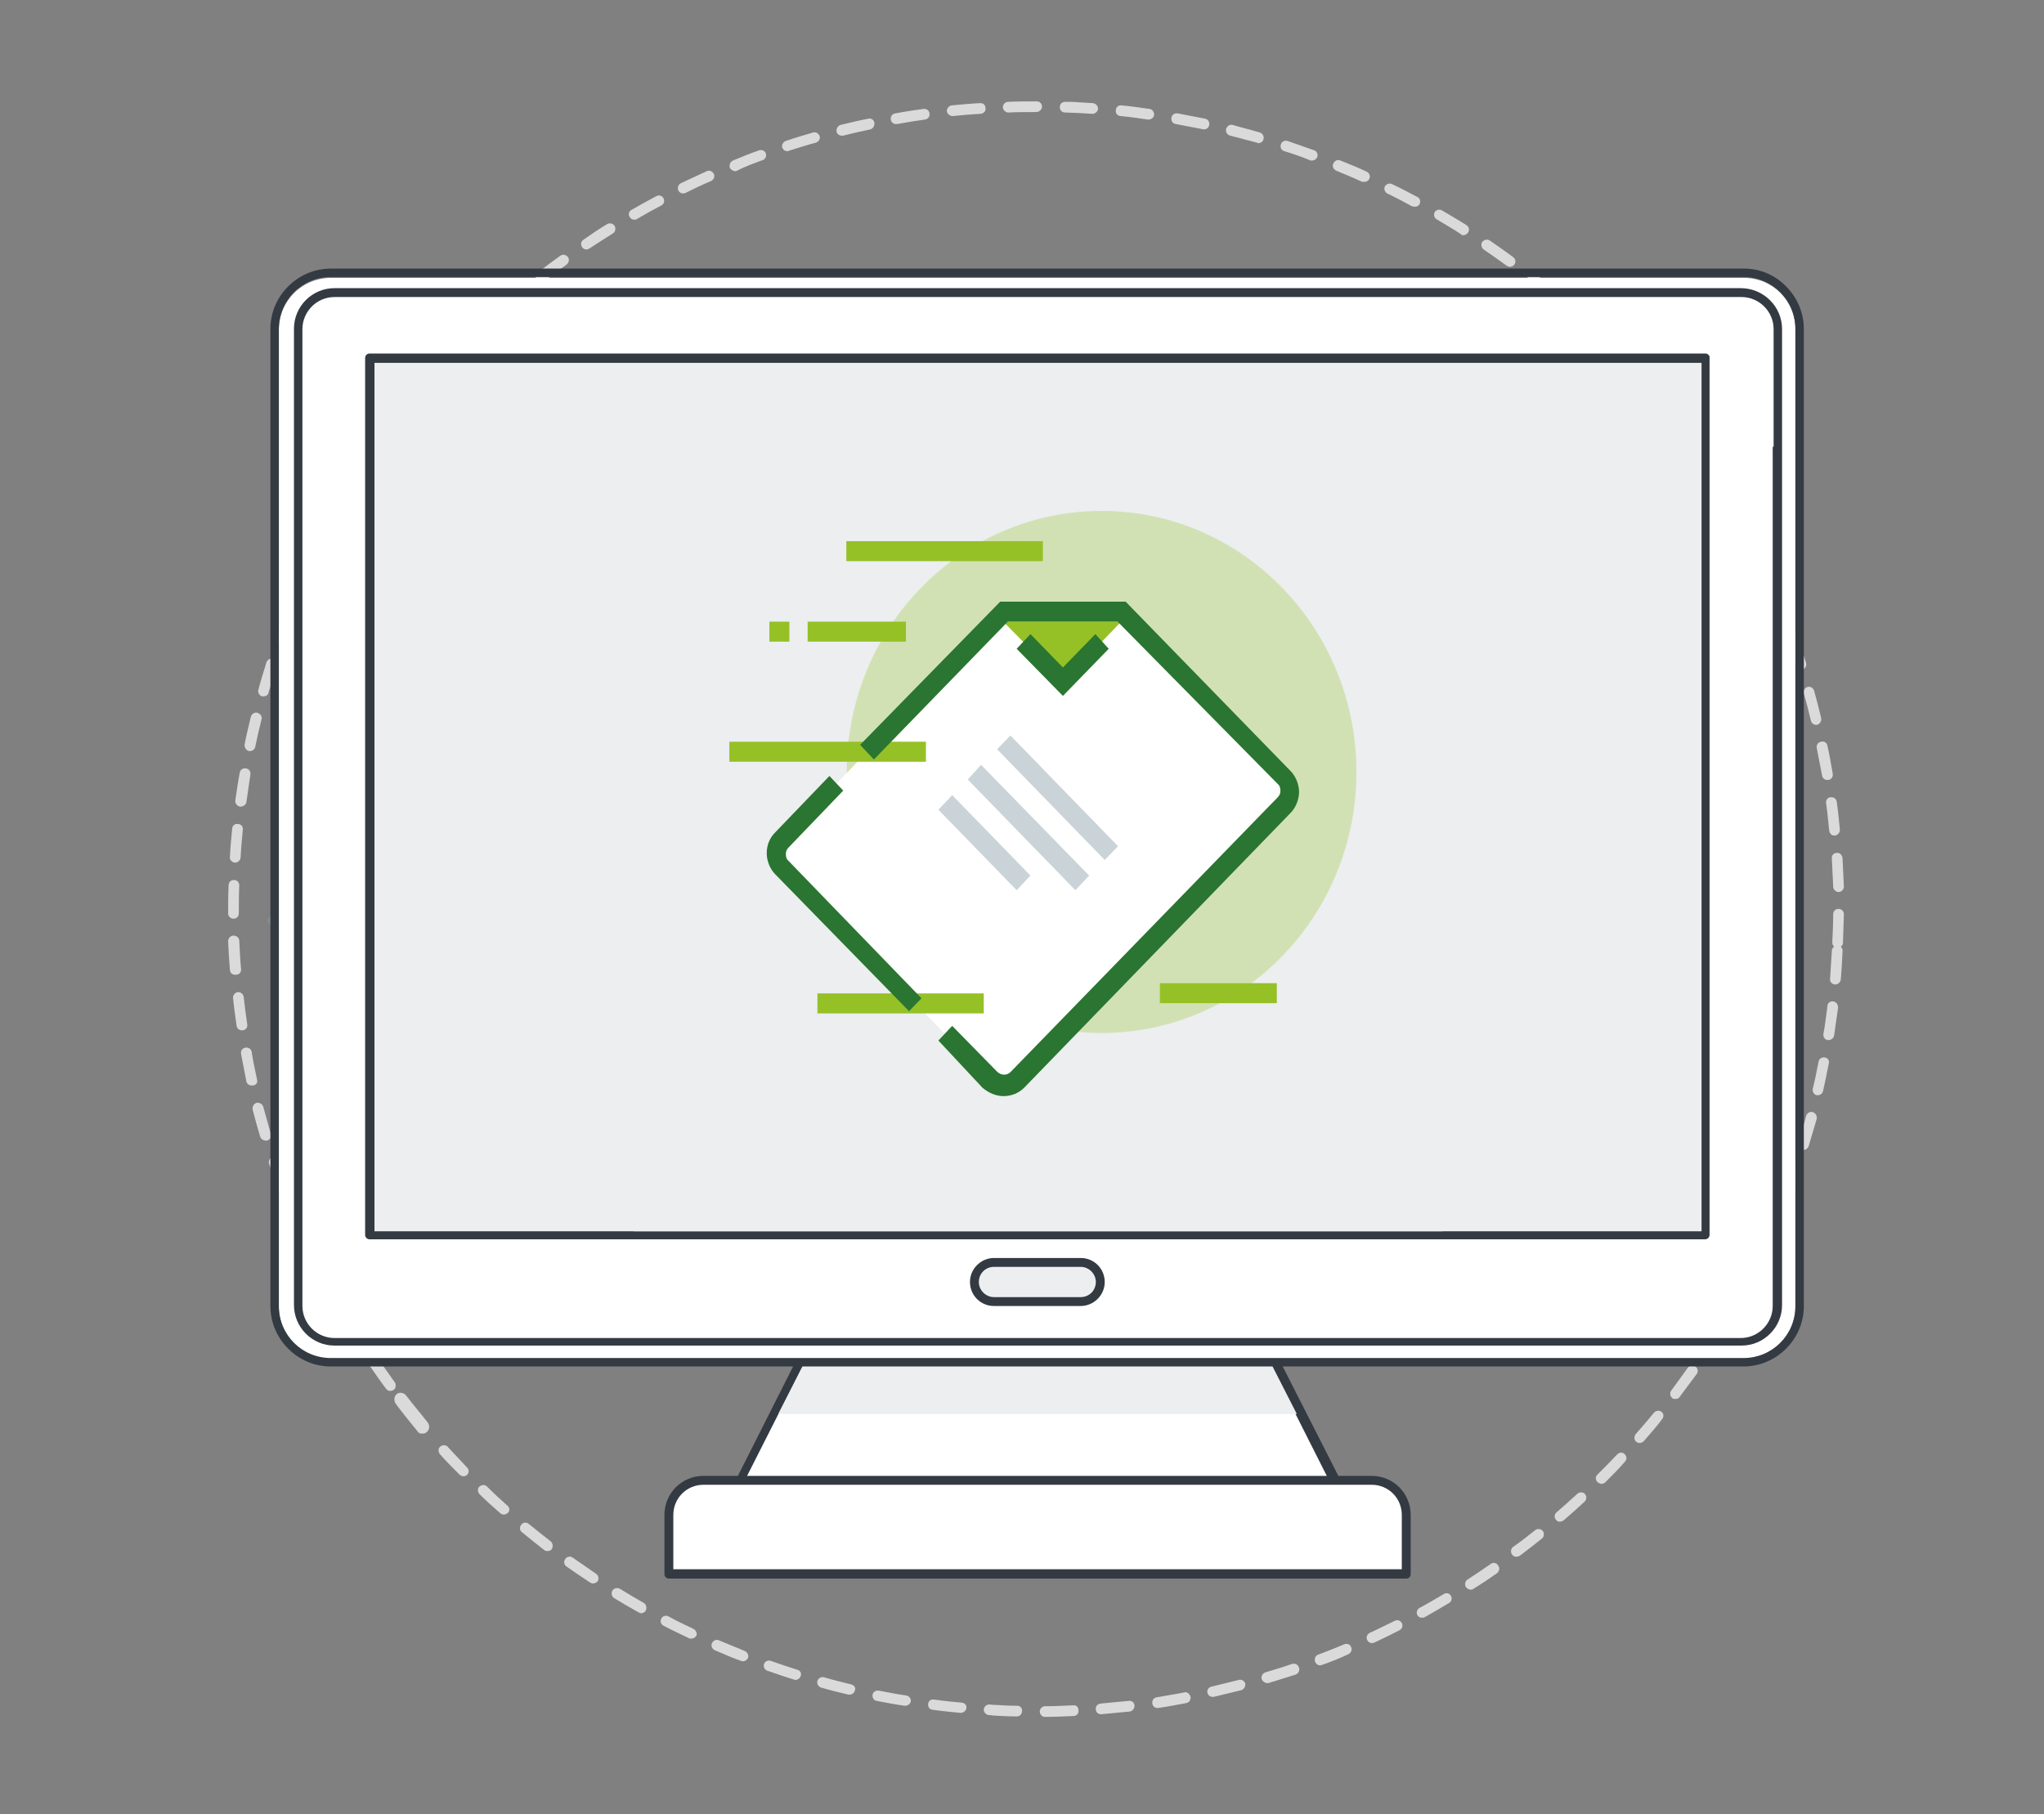 <?xml version="1.0" encoding="utf-8"?>
<!-- Generator: Adobe Illustrator 21.1.0, SVG Export Plug-In . SVG Version: 6.00 Build 0)  -->
<svg version="1.1" id="Layer_1" xmlns="http://www.w3.org/2000/svg" xmlns:xlink="http://www.w3.org/1999/xlink" x="0px" y="0px"
	 viewBox="0 0 459.6 408" style="enable-background:new 0 0 459.6 408;" xml:space="preserve">
<rect x="0" y="0" width="459.6" height="408" fill="#808080" stroke="none"/>
<style type="text/css">
	.st0{fill:#DADADA;}
	.st1{fill:#838C96;}
	.st2{fill:#FFFFFF;}
	.st3{fill:#343A42;}
	.st4{fill:#ECEEF0;}
	.st5{fill:none;enable-background:new    ;}
	.st6{opacity:0.3;fill:#95C127;}
	.st7{fill:#95C127;}
	.st8{fill:#2A7531;}
	.st9{fill:#CAD4D8;}
</style>
<g>
	<path class="st0" d="M413,191.8c-0.7,0-1.2,0.6-1.1,1.3c0.1,2.1,0.2,4.2,0.3,6.3c0,0.6,0.5,1.1,1.1,1.2h0.1c0.7,0,1.2-0.6,1.2-1.2
		c-0.1-2.1-0.2-4.3-0.3-6.4C414.2,192.2,413.6,191.7,413,191.8z"/>
	<path class="st0" d="M134,353.9c-1.7-1.2-3.5-2.4-5.2-3.6c-0.5-0.4-1.3-0.3-1.7,0.3c-0.4,0.5-0.3,1.3,0.3,1.7
		c1.7,1.2,3.5,2.4,5.3,3.6c0.2,0.1,0.4,0.2,0.6,0.2c0.4,0,0.8-0.2,1.1-0.5C134.7,355,134.6,354.3,134,353.9z"/>
	<path class="st0" d="M408.5,168.2c0.4,2,0.8,4.1,1.2,6.2c0.1,0.6,0.6,1,1.1,1c0.1,0,0.2,0,0.3,0c0.7-0.1,1.1-0.7,1-1.4
		c-0.4-2.1-0.7-4.2-1.2-6.3c-0.1-0.7-0.8-1.1-1.4-0.9C408.8,166.9,408.4,167.5,408.5,168.2z"/>
	<path class="st0" d="M112.8,71.4c1.5-1.4,3.1-2.8,4.7-4.1c0.5-0.4,0.6-1.2,0.1-1.7c-0.4-0.5-1.2-0.6-1.7-0.1
		c-1.6,1.4-3.2,2.8-4.8,4.2c-0.5,0.4-0.5,1.2-0.1,1.7c0.2,0.2,0.5,0.4,0.8,0.4C112.3,71.7,112.6,71.6,112.8,71.4z"/>
	<path class="st0" d="M410.6,180.6c0.3,2.1,0.5,4.2,0.7,6.2c0.1,0.6,0.5,1.1,1.1,1.1c0.1,0,0.1,0,0.2,0c0.7-0.1,1.1-0.7,1.1-1.3
		c-0.2-2.1-0.4-4.2-0.7-6.3c-0.1-0.7-0.7-1.1-1.4-1C411,179.3,410.5,179.9,410.6,180.6z"/>
	<path class="st0" d="M137.8,52.5c0.6-0.4,0.7-1.1,0.4-1.7c-0.4-0.6-1.1-0.7-1.7-0.4c-1.8,1.1-3.6,2.3-5.3,3.5
		c-0.6,0.4-0.7,1.1-0.3,1.7c0.2,0.3,0.6,0.5,0.9,0.5c0.3,0,0.5-0.1,0.7-0.2C134.3,54.7,136.1,53.6,137.8,52.5z"/>
	<path class="st0" d="M100.7,325.4c-0.4-0.5-1.2-0.5-1.7-0.1s-0.5,1.2-0.1,1.7c1.4,1.6,2.9,3.1,4.4,4.6c0.2,0.2,0.5,0.3,0.8,0.4
		c0.3,0,0.7-0.1,0.9-0.3c0.5-0.5,0.5-1.2,0-1.7C103.5,328.4,102.1,326.9,100.7,325.4z"/>
	<path class="st0" d="M127.4,59.5c0.5-0.4,0.7-1.1,0.3-1.7c-0.4-0.5-1.1-0.7-1.7-0.3c-1.7,1.2-3.4,2.5-5.1,3.8
		c-0.5,0.4-0.6,1.2-0.2,1.7c0.2,0.3,0.6,0.4,0.9,0.5c0.3,0,0.6-0.1,0.8-0.3C124.1,62,125.7,60.7,127.4,59.5z"/>
	<path class="st0" d="M123.8,346.6c-1.7-1.3-3.3-2.6-4.9-3.9c-0.5-0.4-1.3-0.4-1.7,0.2c-0.4,0.5-0.4,1.3,0.2,1.7
		c1.6,1.3,3.3,2.7,5,4c0.2,0.2,0.4,0.2,0.7,0.2c0.4,0,0.8-0.1,1-0.5C124.4,347.8,124.3,347,123.8,346.6z"/>
	<path class="st0" d="M405.6,156c0.6,2,1.1,4,1.6,6.1c0.1,0.5,0.6,0.9,1.1,0.9c0.1,0,0.2,0,0.3,0c0.6-0.2,1-0.8,0.9-1.5
		c-0.5-2.1-1-4.1-1.6-6.2c-0.2-0.6-0.8-1-1.5-0.8C405.8,154.7,405.4,155.3,405.6,156z"/>
	<path class="st0" d="M114.1,338.6c-1.6-1.4-3.1-2.8-4.6-4.3c-0.5-0.5-1.2-0.4-1.7,0c-0.5,0.5-0.4,1.2,0,1.7
		c1.5,1.5,3.1,2.9,4.7,4.3c0.2,0.2,0.5,0.3,0.7,0.3c0.4,0,0.7-0.1,1-0.4C114.7,339.8,114.6,339,114.1,338.6z"/>
	<path class="st0" d="M148.7,46.2c0.6-0.3,0.8-1,0.5-1.6s-1-0.8-1.6-0.5c-1.9,1-3.7,2-5.6,3.1c-0.6,0.3-0.8,1.1-0.4,1.6
		c0.2,0.4,0.6,0.6,1,0.6c0.2,0,0.5,0,0.7-0.2C145,48.2,146.8,47.2,148.7,46.2z"/>
	<path class="st0" d="M167.5,371.3c-1.9-0.8-3.9-1.6-5.8-2.4c-0.6-0.3-1.3,0-1.6,0.6s0,1.3,0.6,1.6c1.9,0.8,3.9,1.7,5.9,2.4
		c0.1,0,0.3,0.1,0.4,0.1c0.5,0,1-0.3,1.2-0.8C168.4,372.3,168.1,371.6,167.5,371.3z"/>
	<path class="st0" d="M184.3,30.6c-0.2-0.6-0.9-1-1.5-0.8c-2,0.6-4.1,1.2-6.1,1.9c-0.6,0.2-1,0.9-0.8,1.5c0.2,0.5,0.6,0.8,1.1,0.8
		c0.1,0,0.3,0,0.4-0.1c2-0.6,4-1.3,6-1.8C184.1,31.9,184.5,31.2,184.3,30.6z"/>
	<path class="st0" d="M155.9,366.3c-1.9-0.9-3.8-1.8-5.6-2.8c-0.6-0.3-1.3-0.1-1.6,0.5s-0.1,1.3,0.5,1.6c1.9,1,3.8,1.9,5.7,2.8
		c0.1,0.1,0.3,0.1,0.5,0.1c0.5,0,0.9-0.2,1.2-0.7C156.8,367.3,156.5,366.6,155.9,366.3z"/>
	<path class="st0" d="M196.6,27.6c-0.1-0.7-0.8-1.1-1.4-0.9c-2.1,0.4-4.2,0.9-6.2,1.4c-0.6,0.2-1,0.8-0.9,1.5
		c0.1,0.5,0.6,0.9,1.1,0.9c0.1,0,0.2,0,0.4,0c2-0.5,4.1-1,6.1-1.4C196.3,28.9,196.7,28.3,196.6,27.6z"/>
	<path class="st0" d="M179.3,375.5c-2-0.6-4-1.3-6-2c-0.6-0.2-1.3,0.1-1.5,0.7s0.1,1.3,0.7,1.5c2,0.7,4,1.4,6,2c0.1,0,0.2,0,0.3,0.1
		c0.5,0,1-0.3,1.2-0.8C180.3,376.4,180,375.7,179.3,375.5z"/>
	<path class="st0" d="M159.9,40.7c0.6-0.3,0.9-1,0.6-1.6c-0.3-0.6-1-0.9-1.6-0.6c-1.9,0.9-3.9,1.8-5.8,2.7c-0.6,0.3-0.8,1-0.6,1.6
		c0.2,0.4,0.6,0.7,1,0.7c0.2,0,0.4,0,0.6-0.1C156.1,42.4,158,41.5,159.9,40.7z"/>
	<path class="st0" d="M171.5,36c0.6-0.2,0.9-0.9,0.7-1.5c-0.2-0.6-0.9-0.9-1.5-0.7c-2,0.7-4,1.5-5.9,2.3c-0.6,0.3-0.9,1-0.7,1.6
		c0.2,0.4,0.6,0.7,1.1,0.8c0.2,0,0.3,0,0.5-0.1C167.6,37.4,169.6,36.7,171.5,36z"/>
	<path class="st0" d="M403.8,149.9c0.2,0.5,0.6,0.8,1.1,0.8c0.1,0,0.3,0,0.4-0.1c0.6-0.2,1-0.9,0.8-1.5c-0.6-2-1.3-4-2-6
		c-0.2-0.6-0.9-1-1.5-0.7c-0.6,0.2-1,0.9-0.7,1.5C402.5,146,403.1,148,403.8,149.9z"/>
	<path class="st0" d="M399.6,138.2c0.2,0.5,0.6,0.7,1.1,0.8c0.2,0,0.3,0,0.5-0.1c0.6-0.2,0.9-0.9,0.7-1.6c-0.8-2-1.6-3.9-2.5-5.9
		c-0.3-0.6-1-0.9-1.6-0.6s-0.9,1-0.6,1.6C398,134.3,398.8,136.2,399.6,138.2z"/>
	<path class="st0" d="M144.8,360.5c-1.8-1-3.6-2.1-5.4-3.2c-0.6-0.3-1.3-0.2-1.7,0.4c-0.3,0.6-0.2,1.3,0.4,1.7
		c1.8,1.1,3.7,2.2,5.5,3.2c0.2,0.1,0.3,0.1,0.5,0.2c0.4,0,0.9-0.2,1.1-0.6C145.5,361.6,145.3,360.8,144.8,360.5z"/>
	<path class="st0" d="M85.1,305.7c-0.4-0.5-1.1-0.7-1.7-0.3c-0.5,0.4-0.7,1.1-0.3,1.7c1.2,1.7,2.4,3.5,3.7,5.2
		c0.2,0.3,0.6,0.5,0.9,0.5s0.5-0.1,0.8-0.2c0.5-0.4,0.6-1.1,0.3-1.7C87.5,309.1,86.3,307.4,85.1,305.7z"/>
	<path class="st0" d="M53.1,219.2c0.7,0,1.2-0.6,1.1-1.3c-0.2-2.1-0.3-4.2-0.4-6.3c0-0.7-0.6-1.2-1.3-1.2s-1.2,0.6-1.2,1.3
		c0.1,2.1,0.2,4.2,0.4,6.4c0,0.6,0.5,1.1,1.1,1.1C53,219.2,53,219.2,53.1,219.2z"/>
	<path class="st0" d="M52.8,194L52.8,194c0.7,0,1.2-0.5,1.3-1.1c0.1-2.1,0.3-4.2,0.5-6.3c0.1-0.7-0.4-1.3-1.1-1.3
		c-0.7-0.1-1.3,0.4-1.3,1.1c-0.2,2.1-0.4,4.2-0.5,6.3C51.6,193.3,52.1,193.9,52.8,194z"/>
	<path class="st0" d="M52.5,206.6c0.7,0,1.2-0.5,1.2-1.2c0-2.1,0-4.2,0.1-6.3c0-0.7-0.5-1.2-1.2-1.2s-1.2,0.5-1.2,1.2
		c-0.1,2.1-0.1,4.3-0.1,6.4C51.3,206,51.8,206.6,52.5,206.6L52.5,206.6z"/>
	<path class="st0" d="M55.6,230.4c-0.3-2.1-0.6-4.2-0.8-6.2c-0.1-0.7-0.7-1.1-1.3-1.1c-0.7,0.1-1.1,0.7-1.1,1.3
		c0.2,2.1,0.5,4.2,0.8,6.3c0.1,0.6,0.6,1,1.1,1c0.1,0,0.2,0,0.2,0C55.2,231.7,55.7,231.1,55.6,230.4z"/>
	<path class="st0" d="M57.8,242.8c-0.4-2-0.9-4.1-1.2-6.2c-0.1-0.7-0.7-1.1-1.4-1s-1.1,0.7-1,1.4c0.4,2.1,0.8,4.2,1.2,6.2
		c0.1,0.5,0.6,0.9,1.1,0.9c0.1,0,0.2,0,0.3,0C57.6,244.1,58,243.4,57.8,242.8z"/>
	<path class="st0" d="M62.7,144.5c0.1,0,0.2,0.1,0.3,0.1c0.5,0,1-0.3,1.2-0.8c0.7-2,1.5-4,2.2-5.9c0.2-0.6-0.1-1.3-0.7-1.6
		c-0.6-0.2-1.3,0.1-1.6,0.7c-0.8,2-1.5,4-2.3,6C61.7,143.6,62.1,144.3,62.7,144.5z"/>
	<path class="st0" d="M60.9,255c-0.6-2-1.1-4-1.7-6.1c-0.2-0.6-0.8-1-1.5-0.9c-0.6,0.2-1,0.8-0.9,1.5c0.5,2,1.1,4.1,1.7,6.1
		c0.1,0.5,0.6,0.8,1.1,0.9c0.1,0,0.3,0,0.4,0C60.8,256.3,61.1,255.6,60.9,255z"/>
	<path class="st0" d="M54,181.4L54,181.4c0.7,0,1.3-0.4,1.4-1c0.3-2.1,0.6-4.2,0.9-6.2c0.1-0.7-0.3-1.3-1-1.4
		c-0.7-0.1-1.3,0.3-1.4,1c-0.4,2.1-0.7,4.2-1,6.3C52.9,180.7,53.3,181.3,54,181.4z"/>
	<path class="st0" d="M58.9,156.6c0.1,0,0.2,0,0.3,0c0.6,0,1.1-0.3,1.2-0.9c0.6-2,1.2-4,1.8-6c0.2-0.6-0.1-1.3-0.8-1.5
		c-0.6-0.2-1.3,0.1-1.5,0.8c-0.6,2-1.3,4.1-1.8,6.1C57.9,155.7,58.3,156.4,58.9,156.6z"/>
	<path class="st0" d="M56,168.9c0.1,0,0.1,0,0.2,0c0.6,0,1.1-0.4,1.2-1c0.4-2,0.9-4.1,1.4-6.1c0.2-0.6-0.2-1.3-0.9-1.5
		c-0.6-0.2-1.3,0.2-1.5,0.9c-0.5,2.1-1,4.1-1.4,6.2C54.9,168.1,55.4,168.8,56,168.9z"/>
	<path class="st0" d="M72.4,284.1c-0.3-0.6-1-0.8-1.6-0.5s-0.8,1-0.5,1.6c0.9,1.9,1.9,3.8,2.9,5.6c0.2,0.4,0.6,0.6,1,0.6
		c0.2,0,0.4,0,0.6-0.1c0.6-0.3,0.8-1,0.5-1.6C74.3,287.8,73.3,286,72.4,284.1z"/>
	<path class="st0" d="M95.4,89.5c1.3-1.6,2.7-3.2,4.1-4.7c0.4-0.5,0.4-1.3-0.1-1.7c-0.5-0.4-1.3-0.4-1.7,0.1
		c-1.4,1.6-2.8,3.2-4.2,4.8c-0.4,0.5-0.4,1.3,0.2,1.7c0.2,0.2,0.5,0.3,0.7,0.3C94.8,89.9,95.1,89.8,95.4,89.5z"/>
	<path class="st0" d="M78.3,295.1c-0.3-0.6-1.1-0.8-1.6-0.4c-0.6,0.3-0.8,1.1-0.4,1.6c1.1,1.8,2.2,3.6,3.3,5.4
		c0.2,0.3,0.6,0.5,1,0.6c0.2,0,0.5,0,0.7-0.2c0.6-0.4,0.7-1.1,0.4-1.7C80.5,298.7,79.4,296.9,78.3,295.1z"/>
	<path class="st0" d="M103.8,80.1c1.4-1.5,2.9-3,4.4-4.4c0.5-0.5,0.5-1.2,0-1.7s-1.2-0.5-1.7,0c-1.5,1.5-3,3-4.5,4.5
		c-0.5,0.5-0.4,1.2,0,1.7c0.2,0.2,0.5,0.3,0.8,0.3C103.2,80.5,103.5,80.4,103.8,80.1z"/>
	<path class="st0" d="M67.3,132.7c0.1,0.1,0.3,0.1,0.4,0.1c0.5,0,1-0.2,1.2-0.7c0.8-1.9,1.7-3.8,2.6-5.7c0.3-0.6,0-1.3-0.6-1.6
		c-0.6-0.3-1.3,0-1.6,0.6c-0.9,1.9-1.8,3.9-2.7,5.8C66.4,131.7,66.7,132.4,67.3,132.7z"/>
	<path class="st0" d="M87.7,99.4c1.2-1.7,2.5-3.4,3.8-5c0.4-0.5,0.3-1.3-0.2-1.7c-0.5-0.4-1.3-0.3-1.7,0.2c-1.3,1.7-2.6,3.4-3.8,5.1
		c-0.4,0.5-0.3,1.3,0.3,1.7c0.2,0.1,0.4,0.2,0.6,0.2C87,99.9,87.4,99.7,87.7,99.4z"/>
	<path class="st0" d="M80.6,109.8c1.1-1.8,2.3-3.5,3.4-5.3c0.4-0.6,0.2-1.3-0.3-1.7c-0.6-0.4-1.3-0.2-1.7,0.3
		c-1.2,1.8-2.3,3.6-3.5,5.4c-0.4,0.6-0.2,1.3,0.4,1.7c0.2,0.1,0.4,0.2,0.6,0.2C80,110.4,80.4,110.2,80.6,109.8z"/>
	<path class="st0" d="M74.4,120.8c1-1.8,2-3.7,3-5.5c0.3-0.6,0.1-1.3-0.4-1.6c-0.6-0.3-1.3-0.1-1.6,0.4c-1.1,1.8-2.1,3.7-3.1,5.6
		c-0.3,0.6-0.1,1.3,0.5,1.6c0.2,0.1,0.3,0.1,0.5,0.1C73.7,121.4,74.2,121.2,74.4,120.8z"/>
	<path class="st0" d="M91.3,313.8c-0.5-0.6-1.5-0.8-2.1-0.3s-0.7,1.5-0.2,2.2c1.6,2.2,3.3,4.2,4.9,6.2c0.2,0.4,0.6,0.5,1.1,0.5
		c0.4,0,0.7-0.1,1-0.4c0.6-0.5,0.7-1.5,0.1-2.2C94.7,318,92.9,315.9,91.3,313.8z"/>
	<path class="st0" d="M67.2,272.7c-0.3-0.6-1-0.9-1.6-0.7c-0.6,0.3-0.9,1-0.7,1.6c0.8,1.9,1.7,3.9,2.5,5.8c0.2,0.4,0.6,0.7,1,0.7
		c0.2,0,0.4,0,0.6-0.1c0.6-0.3,0.9-1,0.6-1.6C68.8,276.5,68,274.6,67.2,272.7z"/>
	<path class="st0" d="M62.8,261c-0.2-0.6-0.9-1-1.5-0.8s-1,0.9-0.8,1.5c0.7,2,1.4,4,2.1,6c0.2,0.5,0.6,0.8,1.1,0.8
		c0.2,0,0.3,0,0.5-0.1c0.6-0.2,0.9-0.9,0.7-1.5C64.2,264.9,63.5,262.9,62.8,261z"/>
	<path class="st0" d="M221.6,24.3c0-0.7-0.6-1.2-1.3-1.1c-2.1,0.1-4.2,0.3-6.3,0.5c-0.7,0.1-1.1,0.7-1.1,1.3c0.1,0.6,0.6,1,1.1,1.1
		c0.1,0,0.1,0,0.2,0c2.1-0.2,4.2-0.4,6.3-0.5C221.2,25.5,221.7,25,221.6,24.3z"/>
	<path class="st0" d="M324.6,358.5c-1.8,1.1-3.6,2.1-5.4,3.1c-0.6,0.3-0.8,1.1-0.5,1.6c0.2,0.4,0.6,0.6,1,0.6c0.2,0,0.4,0,0.6-0.1
		c1.8-1,3.7-2.1,5.5-3.2c0.6-0.3,0.8-1.1,0.4-1.7C325.9,358.3,325.2,358.1,324.6,358.5z"/>
	<path class="st0" d="M375.6,95.2c0.3,0,0.6-0.1,0.8-0.3c0.5-0.4,0.6-1.2,0.2-1.7c-1.3-1.7-2.6-3.3-4-5c-0.4-0.5-1.2-0.6-1.7-0.2
		s-0.6,1.2-0.2,1.7c1.3,1.6,2.7,3.2,3.9,4.9C375,95,375.3,95.2,375.6,95.2z"/>
	<path class="st0" d="M373.6,317.5c-0.5-0.4-1.3-0.3-1.7,0.2c-1.3,1.6-2.7,3.2-4.1,4.8c-0.4,0.5-0.4,1.3,0.1,1.7
		c0.2,0.2,0.5,0.3,0.7,0.3c0.4,0,0.7-0.1,1-0.4c1.4-1.6,2.8-3.2,4.1-4.9C374.2,318.6,374.1,317.9,373.6,317.5z"/>
	<path class="st0" d="M354.7,335.9c-1.5,1.4-3.1,2.8-4.7,4.2c-0.5,0.4-0.6,1.2-0.1,1.7c0.2,0.3,0.5,0.4,0.8,0.4s0.6-0.1,0.9-0.3
		c1.6-1.4,3.2-2.8,4.7-4.2c0.5-0.5,0.5-1.2,0.1-1.7C356,335.5,355.2,335.5,354.7,335.9z"/>
	<path class="st0" d="M383,105.5c0.3,0,0.5-0.1,0.7-0.2c0.6-0.4,0.7-1.1,0.3-1.7c-1.2-1.8-2.4-3.5-3.6-5.2c-0.4-0.5-1.1-0.7-1.7-0.3
		c-0.5,0.4-0.7,1.1-0.3,1.7c1.2,1.7,2.4,3.4,3.6,5.2C382.3,105.3,382.6,105.4,383,105.5z"/>
	<path class="st0" d="M389.7,116.2c0.2,0,0.5,0,0.7-0.2c0.6-0.3,0.8-1.1,0.4-1.6c-1-1.8-2.1-3.7-3.3-5.5c-0.4-0.6-1.1-0.7-1.7-0.4
		c-0.6,0.4-0.7,1.1-0.4,1.7c1.1,1.8,2.2,3.6,3.2,5.4C388.9,116,389.3,116.2,389.7,116.2z"/>
	<path class="st0" d="M349.4,67.8c0.4,0,0.7-0.1,1-0.4c0.4-0.5,0.4-1.3-0.1-1.7c-1.6-1.4-3.3-2.7-4.9-4c-0.5-0.4-1.3-0.3-1.7,0.2
		c-0.4,0.5-0.3,1.3,0.2,1.7c1.6,1.3,3.3,2.6,4.9,4C348.9,67.7,349.2,67.8,349.4,67.8z"/>
	<path class="st0" d="M366.7,85.1c0.2,0.2,0.5,0.4,0.8,0.4s0.6-0.1,0.9-0.3c0.5-0.4,0.5-1.2,0.1-1.7c-1.4-1.6-2.9-3.1-4.3-4.7
		c-0.5-0.5-1.2-0.5-1.7,0s-0.5,1.2,0,1.7C363.9,82,365.3,83.5,366.7,85.1z"/>
	<path class="st0" d="M335.2,351.7c-1.7,1.2-3.5,2.4-5.2,3.5c-0.6,0.4-0.7,1.1-0.4,1.7c0.2,0.3,0.6,0.5,1,0.6c0.2,0,0.5,0,0.7-0.2
		c1.8-1.1,3.6-2.3,5.3-3.5c0.5-0.4,0.7-1.1,0.3-1.7C336.5,351.4,335.7,351.3,335.2,351.7z"/>
	<path class="st0" d="M345.2,344.1c-1.6,1.3-3.3,2.6-5,3.8c-0.5,0.4-0.6,1.2-0.2,1.7c0.2,0.3,0.6,0.5,0.9,0.5s0.5-0.1,0.8-0.2
		c1.7-1.3,3.4-2.6,5-3.9c0.5-0.4,0.6-1.2,0.2-1.7C346.5,343.8,345.7,343.7,345.2,344.1z"/>
	<path class="st0" d="M358.8,76.3c0.3,0,0.7-0.1,0.9-0.4c0.5-0.5,0.5-1.2,0-1.7c-1.5-1.5-3.1-2.9-4.6-4.4c-0.5-0.4-1.3-0.4-1.7,0.1
		c-0.4,0.5-0.4,1.3,0.1,1.7c1.5,1.4,3.1,2.9,4.6,4.3C358.2,76.2,358.5,76.3,358.8,76.3z"/>
	<path class="st0" d="M365.3,327c-0.5-0.5-1.2-0.4-1.7,0.1c-1.4,1.5-2.9,3-4.4,4.5c-0.5,0.5-0.5,1.2,0,1.7c0.2,0.2,0.5,0.3,0.8,0.4
		c0.3,0,0.7-0.1,0.9-0.3c1.5-1.5,3-3,4.4-4.6C365.9,328.2,365.8,327.5,365.3,327z"/>
	<path class="st0" d="M410.3,237.8c-0.7-0.1-1.3,0.3-1.4,1c-0.4,2-0.8,4.1-1.3,6.1c-0.1,0.6,0.3,1.3,0.9,1.4c0.1,0,0.1,0,0.2,0
		c0.6,0,1.1-0.4,1.2-0.9c0.5-2.1,0.9-4.2,1.3-6.2C411.4,238.5,411,237.9,410.3,237.8z"/>
	<path class="st0" d="M407.6,250.1c-0.6-0.2-1.3,0.2-1.5,0.9c-0.5,2-1.1,4-1.7,6c-0.2,0.6,0.2,1.3,0.8,1.5c0.1,0,0.2,0,0.3,0.1
		c0.5,0,1-0.3,1.2-0.9c0.6-2,1.2-4.1,1.8-6.1C408.6,250.9,408.2,250.3,407.6,250.1z"/>
	<path class="st0" d="M412.2,225.2c-0.7-0.1-1.3,0.4-1.3,1.1c-0.3,2.1-0.5,4.2-0.9,6.2c-0.1,0.7,0.3,1.3,1,1.4h0.1
		c0.6,0,1.2-0.4,1.3-1c0.3-2.1,0.6-4.2,0.9-6.3C413.3,225.9,412.9,225.3,412.2,225.2z"/>
	<path class="st0" d="M403.9,262.2c-0.6-0.2-1.3,0.1-1.5,0.7c-0.7,2-1.4,4-2.2,5.9c-0.2,0.6,0.1,1.3,0.7,1.6c0.1,0,0.2,0.1,0.4,0.1
		c0.5,0,1-0.3,1.2-0.8c0.8-2,1.5-4,2.2-6C404.9,263.1,404.6,262.4,403.9,262.2z"/>
	<path class="st0" d="M209,25.5c-0.1-0.7-0.7-1.1-1.4-1c-2.1,0.3-4.2,0.6-6.3,1c-0.7,0.1-1.1,0.7-1,1.4c0.1,0.6,0.6,1,1.1,1
		c0.1,0,0.2,0,0.3,0c2.1-0.4,4.1-0.7,6.2-1C208.7,26.8,209.1,26.2,209,25.5z"/>
	<path class="st0" d="M413.9,212.9c0.3-0.2,0.5-0.5,0.5-0.9c0.1-2.1,0.1-4.3,0.2-6.4c0-0.7-0.5-1.2-1.2-1.2s-1.2,0.5-1.2,1.2
		c0,2.1-0.1,4.2-0.2,6.3c0,0.4,0.1,0.7,0.4,1c-0.3,0.2-0.5,0.5-0.5,0.9c-0.1,2.1-0.3,4.2-0.4,6.3c-0.1,0.7,0.4,1.2,1.1,1.3l0,0
		c0.6,0,1.2-0.4,1.3-1.1c0.2-2.1,0.3-4.2,0.4-6.3C414.4,213.5,414.2,213.2,413.9,212.9z"/>
	<path class="st0" d="M388.1,296.7c-0.6-0.3-1.3-0.2-1.7,0.4c-1.1,1.8-2.2,3.6-3.4,5.3c-0.4,0.6-0.2,1.3,0.3,1.7
		c0.2,0.1,0.4,0.2,0.6,0.2c0.4,0,0.8-0.2,1.1-0.5c1.2-1.8,2.3-3.6,3.4-5.4C388.8,297.8,388.6,297,388.1,296.7z"/>
	<path class="st0" d="M395.5,127.4c0.2,0,0.4,0,0.6-0.1c0.6-0.3,0.9-1,0.6-1.6c-0.9-1.9-1.9-3.8-2.9-5.7c-0.3-0.6-1-0.8-1.6-0.5
		s-0.8,1-0.5,1.6c1,1.8,1.9,3.7,2.8,5.6C394.7,127.1,395.1,127.3,395.5,127.4z"/>
	<path class="st0" d="M399.5,274.1c-0.6-0.3-1.3,0-1.6,0.6c-0.8,1.9-1.7,3.9-2.6,5.7c-0.3,0.6,0,1.3,0.6,1.6
		c0.1,0.1,0.3,0.1,0.4,0.1c0.5,0,0.9-0.2,1.2-0.7c0.9-1.9,1.8-3.9,2.6-5.8C400.4,275,400.1,274.3,399.5,274.1z"/>
	<path class="st0" d="M394.2,285.6c-0.6-0.3-1.3-0.1-1.6,0.5c-1,1.9-2,3.7-3,5.5c-0.3,0.6-0.1,1.3,0.5,1.6c0.2,0.1,0.3,0.1,0.5,0.2
		c0.4,0,0.9-0.2,1.1-0.6c1-1.8,2-3.7,3-5.6C395,286.6,394.8,285.9,394.2,285.6z"/>
	<path class="st0" d="M381.2,307.3c-0.5-0.4-1.3-0.3-1.7,0.3c-1.2,1.7-2.5,3.4-3.7,5.1c-0.4,0.5-0.3,1.3,0.2,1.7
		c0.2,0.2,0.4,0.2,0.7,0.2c0.4,0,0.8-0.1,1-0.5c1.3-1.7,2.5-3.4,3.8-5.1C381.9,308.5,381.8,307.7,381.2,307.3z"/>
	<path class="st0" d="M253.8,382.5c-2.1,0.2-4.2,0.4-6.3,0.6c-0.7,0.1-1.2,0.6-1.1,1.3c0,0.6,0.5,1.1,1.1,1.1c0.1,0,0.1,0,0.2,0
		c2.1-0.2,4.2-0.4,6.3-0.6c0.7-0.1,1.1-0.7,1.1-1.3C255.1,382.9,254.5,382.4,253.8,382.5z"/>
	<path class="st0" d="M228.8,383.6L228.8,383.6c-1.8,0-3.5-0.1-5.2-0.2c-0.4,0-0.7,0-1.1-0.1l0,0c-0.7,0-1.2,0.5-1.3,1.1
		c0,0.7,0.5,1.2,1.1,1.3c0.4,0,0.7,0,1.1,0.1c1.7,0.1,3.5,0.2,5.2,0.2c0.7,0,1.2-0.5,1.2-1.2C229.9,384.2,229.4,383.6,228.8,383.6z"
		/>
	<path class="st0" d="M270.7,29.1c0.6,0,1.1-0.4,1.2-1c0.1-0.7-0.3-1.3-0.9-1.4c-2.1-0.4-4.2-0.8-6.2-1.2c-0.7-0.1-1.3,0.3-1.4,1
		s0.3,1.3,1,1.4C266.5,28.3,268.5,28.7,270.7,29.1C270.5,29.1,270.6,29.1,270.7,29.1z"/>
	<path class="st0" d="M242.3,25.4c1.1,0.1,2.2,0.1,3.3,0.2l0,0c0.7,0,1.2-0.5,1.3-1.1c0-0.7-0.5-1.2-1.1-1.3
		c-1.1-0.1-2.2-0.1-3.3-0.2l0,0c-1-0.1-2-0.1-3-0.1c-0.7,0-1.2,0.5-1.2,1.2s0.5,1.2,1.2,1.2C240.3,25.3,241.3,25.4,242.3,25.4
		L242.3,25.4z"/>
	<path class="st0" d="M241.3,383.5c-2.1,0.1-4.2,0.2-6.3,0.2c-0.7,0-1.2,0.6-1.2,1.2s0.5,1.2,1.1,1.2h0.1c2.1,0,4.3-0.1,6.4-0.2
		c0.7,0,1.2-0.6,1.1-1.3C242.5,383.9,242,383.4,241.3,383.5z"/>
	<path class="st0" d="M258.2,26.9c0.6,0,1.2-0.4,1.3-1c0.1-0.7-0.4-1.3-1-1.4c-2.1-0.3-4.2-0.6-6.3-0.8c-0.7-0.1-1.3,0.4-1.3,1.1
		c-0.1,0.7,0.4,1.3,1.1,1.3C254.1,26.3,256.2,26.6,258.2,26.9L258.2,26.9z"/>
	<path class="st0" d="M216.2,382.9c-2.1-0.2-4.2-0.4-6.2-0.7c-0.7-0.1-1.3,0.4-1.3,1c-0.1,0.7,0.4,1.3,1,1.3
		c2.1,0.3,4.2,0.5,6.3,0.7l0,0c0.6,0,1.2-0.4,1.3-1.1C217.4,383.5,216.9,382.9,216.2,382.9z"/>
	<path class="st0" d="M203.8,381.3c-2.1-0.3-4.1-0.7-6.2-1.1c-0.7-0.1-1.3,0.3-1.4,0.9c-0.1,0.7,0.3,1.3,0.9,1.4
		c2.1,0.4,4.2,0.8,6.3,1.1h0.1c0.6,0,1.2-0.4,1.3-1C204.9,382,204.4,381.4,203.8,381.3z"/>
	<path class="st0" d="M191.4,378.8c-2-0.5-4.1-1-6.1-1.6c-0.6-0.2-1.3,0.2-1.5,0.8c-0.2,0.6,0.2,1.3,0.8,1.5c2,0.6,4.1,1.1,6.2,1.6
		c0.1,0,0.1,0,0.2,0c0.6,0,1.1-0.4,1.2-0.9C192.5,379.6,192.1,379,191.4,378.8z"/>
	<path class="st0" d="M234.3,24c0-0.7-0.5-1.2-1.2-1.2c-2.1,0-4.3,0-6.4,0.1c-0.7,0-1.2,0.6-1.2,1.2s0.5,1.1,1.1,1.2h0.1
		c2.1-0.1,4.2-0.1,6.3-0.1C233.7,25.2,234.3,24.6,234.3,24z"/>
	<path class="st0" d="M266.3,380.6c-2,0.4-4.1,0.7-6.2,1.1c-0.7,0.1-1.1,0.7-1,1.4c0.1,0.6,0.6,1,1.1,1c0.1,0,0.2,0,0.2,0
		c2.1-0.3,4.2-0.7,6.3-1.1c0.7-0.1,1.1-0.8,1-1.4C267.5,380.9,266.9,380.4,266.3,380.6z"/>
	<path class="st0" d="M282.9,32.2c0.5,0,1.1-0.3,1.2-0.9c0.2-0.6-0.2-1.3-0.8-1.5c-2-0.6-4.1-1.1-6.1-1.7c-0.6-0.2-1.3,0.2-1.5,0.9
		c-0.2,0.6,0.2,1.3,0.9,1.5c2,0.5,4.1,1.1,6.1,1.6C282.8,32.2,282.9,32.2,282.9,32.2z"/>
	<path class="st0" d="M302.2,369.8c-1.9,0.8-3.9,1.6-5.8,2.3c-0.6,0.2-0.9,0.9-0.7,1.6c0.2,0.5,0.6,0.8,1.1,0.8c0.2,0,0.3,0,0.5-0.1
		c2-0.7,4-1.5,5.9-2.4c0.6-0.3,0.9-1,0.6-1.6C303.6,369.8,302.9,369.5,302.2,369.8z"/>
	<path class="st0" d="M318.1,46.5c0.5,0,0.9-0.2,1.1-0.6c0.3-0.6,0.1-1.3-0.5-1.6c-1.9-1-3.8-2-5.7-2.9c-0.6-0.3-1.3,0-1.6,0.5
		c-0.3,0.6,0,1.3,0.5,1.6c1.9,0.9,3.8,1.9,5.6,2.9C317.7,46.4,317.9,46.5,318.1,46.5z"/>
	<path class="st0" d="M329,52.9c0.4,0,0.8-0.2,1.1-0.6c0.4-0.6,0.2-1.3-0.4-1.7c-1.8-1.1-3.6-2.2-5.5-3.3c-0.6-0.3-1.3-0.1-1.6,0.4
		c-0.3,0.6-0.1,1.3,0.4,1.6c1.8,1.1,3.6,2.1,5.4,3.3C328.6,52.8,328.8,52.9,329,52.9z"/>
	<path class="st0" d="M313.6,364.5c-1.9,0.9-3.8,1.9-5.6,2.7c-0.6,0.3-0.9,1-0.6,1.6c0.2,0.4,0.6,0.7,1,0.7c0.2,0,0.4,0,0.6-0.1
		c1.9-0.9,3.8-1.8,5.7-2.8c0.6-0.3,0.8-1,0.5-1.6C314.9,364.4,314.2,364.2,313.6,364.5z"/>
	<path class="st0" d="M290.5,374.2c-2,0.7-4,1.3-6,1.9c-0.6,0.2-1,0.9-0.8,1.5c0.2,0.5,0.6,0.8,1.1,0.9c0.1,0,0.3,0,0.4,0
		c2-0.6,4.1-1.3,6.1-1.9c0.6-0.2,1-0.9,0.8-1.5C291.9,374.3,291.2,374,290.5,374.2z"/>
	<path class="st0" d="M306.7,40.9c0.5,0,1-0.2,1.2-0.7c0.3-0.6,0-1.3-0.6-1.6c-1.9-0.9-3.9-1.7-5.9-2.5c-0.6-0.3-1.3,0-1.6,0.7
		c-0.3,0.6,0,1.3,0.7,1.6c1.9,0.8,3.9,1.6,5.8,2.5C306.4,40.9,306.6,40.9,306.7,40.9z"/>
	<path class="st0" d="M295,36.1c0.5,0,1-0.3,1.2-0.8c0.2-0.6-0.1-1.3-0.7-1.5c-2-0.7-4-1.4-6-2.1c-0.6-0.2-1.3,0.1-1.5,0.8
		c-0.2,0.6,0.1,1.3,0.8,1.5c2,0.6,4,1.3,5.9,2.1C294.7,36.1,294.8,36.1,295,36.1z"/>
	<path class="st0" d="M339.5,60c0.4,0,0.8-0.2,1-0.5c0.4-0.5,0.3-1.3-0.3-1.7c-1.7-1.3-3.5-2.5-5.2-3.7c-0.6-0.4-1.3-0.2-1.7,0.3
		c-0.4,0.5-0.2,1.3,0.3,1.7c1.7,1.2,3.5,2.4,5.1,3.6C339,59.9,339.3,60,339.5,60z"/>
	<path class="st0" d="M278.5,377.8c-2,0.5-4.1,1-6.1,1.5c-0.6,0.1-1.1,0.8-0.9,1.4c0.1,0.5,0.6,0.9,1.1,0.9c0.1,0,0.2,0,0.3,0
		c2.1-0.5,4.1-1,6.2-1.5c0.6-0.2,1-0.8,0.9-1.5C279.8,378,279.2,377.6,278.5,377.8z"/>
	<g>
		<g>
			<path class="st0" d="M262.6,203.2l-1.3-0.2C261.7,203.1,262.1,203.2,262.6,203.2z"/>
		</g>
	</g>
	<path class="st0" d="M159.8,137"/>
</g>
<g>
	<path class="st1" d="M128.8,206h-2.9c-0.6,0-1,0.5-1,1c0,0.6,0.5,1,1,1h2.9c0.6,0,1-0.5,1-1C129.9,206.4,129.4,206,128.8,206z"/>
	<path class="st1" d="M120.8,206h-2.9c-0.6,0-1,0.5-1,1c0,0.6,0.5,1,1,1h2.9c0.6,0,1-0.5,1-1C121.8,206.4,121.3,206,120.8,206z"/>
	<path class="st1" d="M104.6,206h-2.9c-0.6,0-1,0.5-1,1c0,0.6,0.5,1,1,1h2.9c0.6,0,1-0.5,1-1C105.6,206.4,105.1,206,104.6,206z"/>
	<path class="st1" d="M112.6,206h-2.9c-0.6,0-1,0.5-1,1c0,0.6,0.5,1,1,1h2.9c0.6,0,1-0.5,1-1C113.6,206.4,113.3,206,112.6,206z"/>
	<path class="st1" d="M153.2,206h-2.9c-0.6,0-1,0.5-1,1c0,0.6,0.5,1,1,1h2.9c0.6,0,1-0.5,1-1C154.3,206.4,153.8,206,153.2,206z"/>
	<path class="st1" d="M145.2,206h-2.9c-0.6,0-1,0.5-1,1c0,0.6,0.5,1,1,1h2.9c0.6,0,1-0.5,1-1C146.1,206.4,145.6,206,145.2,206z"/>
	<path class="st1" d="M137,206h-2.9c-0.6,0-1,0.5-1,1c0,0.6,0.5,1,1,1h2.9c0.6,0,1-0.5,1-1C138,206.4,137.6,206,137,206z"/>
	<path class="st1" d="M96.5,206h-2.9c-0.6,0-1,0.5-1,1c0,0.6,0.5,1,1,1h2.9c0.6,0,1-0.5,1-1C97.4,206.4,97.1,206,96.5,206z"/>
	<path class="st1" d="M64.1,206h-2.9c-0.6,0-1,0.5-1,1c0,0.6,0.5,1,1,1h2.9c0.6,0,1-0.5,1-1C65.1,206.4,64.6,206,64.1,206z"/>
	<path class="st1" d="M88.3,206h-2.9c-0.6,0-1,0.5-1,1c0,0.6,0.5,1,1,1h2.9c0.6,0,1-0.5,1-1C89.4,206.4,88.9,206,88.3,206z"/>
	<path class="st1" d="M72.1,206h-2.9c-0.6,0-1,0.5-1,1c0,0.6,0.5,1,1,1h2.9c0.6,0,1-0.5,1-1C73.1,206.4,72.7,206,72.1,206z"/>
	<path class="st1" d="M80.3,206h-2.9c-0.6,0-1,0.5-1,1c0,0.6,0.5,1,1,1h2.9c0.6,0,1-0.5,1-1C81.2,206.4,80.8,206,80.3,206z"/>
	<polygon class="st2" points="242.7,293.7 223.9,293.7 187.4,293.7 160.1,347.3 223.9,347.3 242.7,347.3 306.5,347.3 279.2,293.7 	
		"/>
	<path class="st3" d="M281,292.7c-0.4-0.7-1-1.1-1.8-1.1h-36.5h-18.7h-36.5c-0.7,0-1.5,0.4-1.8,1.1l-27.1,53.7
		c-0.4,0.6-0.2,1.3,0.1,1.9c0.4,0.6,1,1,1.7,1H224h18.7h63.8c0.7,0,1.3-0.4,1.7-1c0.4-0.6,0.4-1.3,0.1-1.9L281,292.7z M242.7,347.3
		h-18.7h-63.8l27.1-53.7h36.5h18.7h36.5l27.1,53.7H242.7z"/>
	<polygon class="st4" points="242.7,293.7 223.9,293.7 187.4,293.7 175,318 291.6,318 279.2,293.7 	"/>
	<path class="st2" d="M308.4,332.9H158.2c-4.3,0-7.8,3.5-7.8,7.8v13.3h165.8v-13.3C316.2,336.4,312.7,332.9,308.4,332.9z"/>
	<path class="st3" d="M308.4,331.9H158.2c-4.9,0-8.8,3.9-8.8,8.8v13.3c0,0.6,0.5,1,1,1h165.8c0.6,0,1-0.5,1-1v-13.3
		C317.2,335.8,313.3,331.9,308.4,331.9z M315.2,352.9H151.4v-12.2c0-3.8,3-6.8,6.8-6.8h150.2c3.8,0,6.8,3,6.8,6.8L315.2,352.9
		L315.2,352.9z"/>
	<path class="st2" d="M392.2,62.5H74.4c-6.5,0-11.7,5.2-11.7,11.7v23.4v172.9v23.4c0,6.5,5.2,11.7,11.7,11.7H392
		c6.5,0,11.7-5.2,11.7-11.7v-23.4V97.5V74C403.7,67.6,398.5,62.5,392.2,62.5z"/>
	<path class="st3" d="M392.2,60.4H74.4c-3.7,0-7.1,1.5-9.6,4c-2.6,2.6-4,6-4,9.6v23.4v172.9v23.4c0,3.7,1.5,7.1,4,9.6
		c2.6,2.6,6,4,9.6,4H392c3.7,0,7.1-1.5,9.6-4c2.6-2.6,4-6,4-9.6v-23.4V97.4V74c0-3.7-1.5-7.1-4-9.6
		C399.2,61.9,395.8,60.4,392.2,60.4z M403.7,97.4v172.9v23.4c0,6.5-5.2,11.7-11.7,11.7H74.4c-6.5,0-11.7-5.2-11.7-11.7v-23.4V97.4
		V74c0-6.5,5.2-11.7,11.7-11.7H392c6.5,0,11.7,5.2,11.7,11.7V97.4z"/>
	<path class="st3" d="M391.4,64.8H75.2c-5,0-9.1,4.1-9.1,9.1v26.4v166.8v26.4c0,5,4.1,9.1,9.1,9.1h316.4c5,0,9.1-4.1,9.1-9.1v-26.4
		V100.3V74C400.7,68.9,396.5,64.8,391.4,64.8z M398.6,100.5v166.8v26.4c0,3.9-3.2,7.2-7.2,7.2H75.2c-3.9,0-7.2-3.2-7.2-7.2v-26.4
		V100.5V74c0-3.9,3.2-7.2,7.2-7.2h316.4c3.9,0,7.2,3.2,7.2,7.2v26.4C398.7,100.5,398.6,100.5,398.6,100.5z"/>
	<rect x="83.1" y="80.6" class="st4" width="300.3" height="197.2"/>
	<path class="st3" d="M383.5,79.5H83.1c-0.6,0-1,0.5-1,1v197.2c0,0.6,0.5,1,1,1h300.3c0.6,0,1-0.5,1-1V80.5
		C384.5,80,384,79.5,383.5,79.5z M382.4,276.9H84.2V81.6h298.4v195.3H382.4z"/>
	<path class="st4" d="M243,284.9h-19.5c-1.8,0-3.4,1.5-3.4,3.4s1.5,3.4,3.4,3.4H243c1.8,0,3.4-1.5,3.4-3.4S244.9,284.9,243,284.9z"
		/>
	<path class="st3" d="M243,282.9h-19.5c-2.9,0-5.4,2.4-5.4,5.4s2.4,5.4,5.4,5.4H243c2.9,0,5.4-2.4,5.4-5.4
		C248.4,285.3,246,282.9,243,282.9z M243,291.7h-19.5c-1.8,0-3.4-1.5-3.4-3.4c0-1.9,1.5-3.4,3.4-3.4H243c1.8,0,3.4,1.5,3.4,3.4
		C246.4,290.2,244.9,291.7,243,291.7z"/>
	<rect x="142.5" y="261.4" class="st4" width="181.8" height="15.5"/>
</g>
<path class="st5" d="M164.8,118.1"/>
<path class="st5" d="M164,114.9"/>
<g>
	<ellipse class="st6" cx="247.7" cy="173.6" rx="57.3" ry="58.7"/>
	<path class="st2" d="M225.6,137.4h26.3l36.4,37.6c1.6,1.9,1.6,4.7,0,6.3l-59.4,61.6c-1.6,1.9-4.5,1.9-6.3,0L176,195
		c-1.6-1.9-1.6-4.7,0-6.3L225.6,137.4z"/>
	<rect x="183.8" y="223.4" class="st7" width="37.4" height="4.5"/>
	<rect x="164" y="166.8" class="st7" width="44.2" height="4.5"/>
	<g>
		<polygon class="st7" points="225.6,139.8 239,153.4 252.1,139.8 		"/>
		<path class="st8" d="M204.4,227.4l-30.1-30.8c-1.2-1.2-1.9-3.1-1.9-4.7c0-1.9,0.7-3.5,1.9-4.7l12.2-12.7l3.1,3.3l-12.2,12.7
			c-0.5,0.5-0.7,0.9-0.7,1.6c0,0.7,0.2,1.2,0.7,1.6l29.8,30.8L204.4,227.4z"/>
		<path class="st8" d="M225.6,246.5c-1.6,0-3.3-0.7-4.7-1.9L211,234l3.1-3.3l10.1,10.3c0.9,0.9,2.3,0.9,3.1,0l59.9-61.6
			c0.5-0.5,0.7-0.9,0.7-1.6s-0.2-1.2-0.7-1.6l-35.9-36.4h-24.7l-30.1,31l-3.1-3.3l31.5-32.2h28.2l37.1,38.1c1.2,1.2,1.9,3.1,1.9,4.7
			c0,1.6-0.7,3.5-1.9,4.7l-59.9,61.8C229.1,245.8,227.5,246.5,225.6,246.5z"/>
		<polygon class="st8" points="239,156.5 228.6,145.9 231.7,142.6 239,150.1 246.3,142.6 249.3,145.9 		"/>
	</g>
	<g>
		<polygon class="st9" points="248.4,193.4 224.2,168.5 227.2,165.4 251.4,190.3 		"/>
		<polygon class="st9" points="241.8,200.2 217.6,175.3 220.6,172 244.9,196.9 		"/>
		<polygon class="st9" points="228.6,200.2 211,182.1 214.1,178.8 231.7,196.9 		"/>
	</g>
	<rect x="190.3" y="121.7" class="st7" width="44.2" height="4.5"/>
	<rect x="260.8" y="221.1" class="st7" width="26.3" height="4.5"/>
	<rect x="181.6" y="139.8" class="st7" width="22.1" height="4.5"/>
	<rect x="173" y="139.8" class="st7" width="4.5" height="4.5"/>
</g>
</svg>
